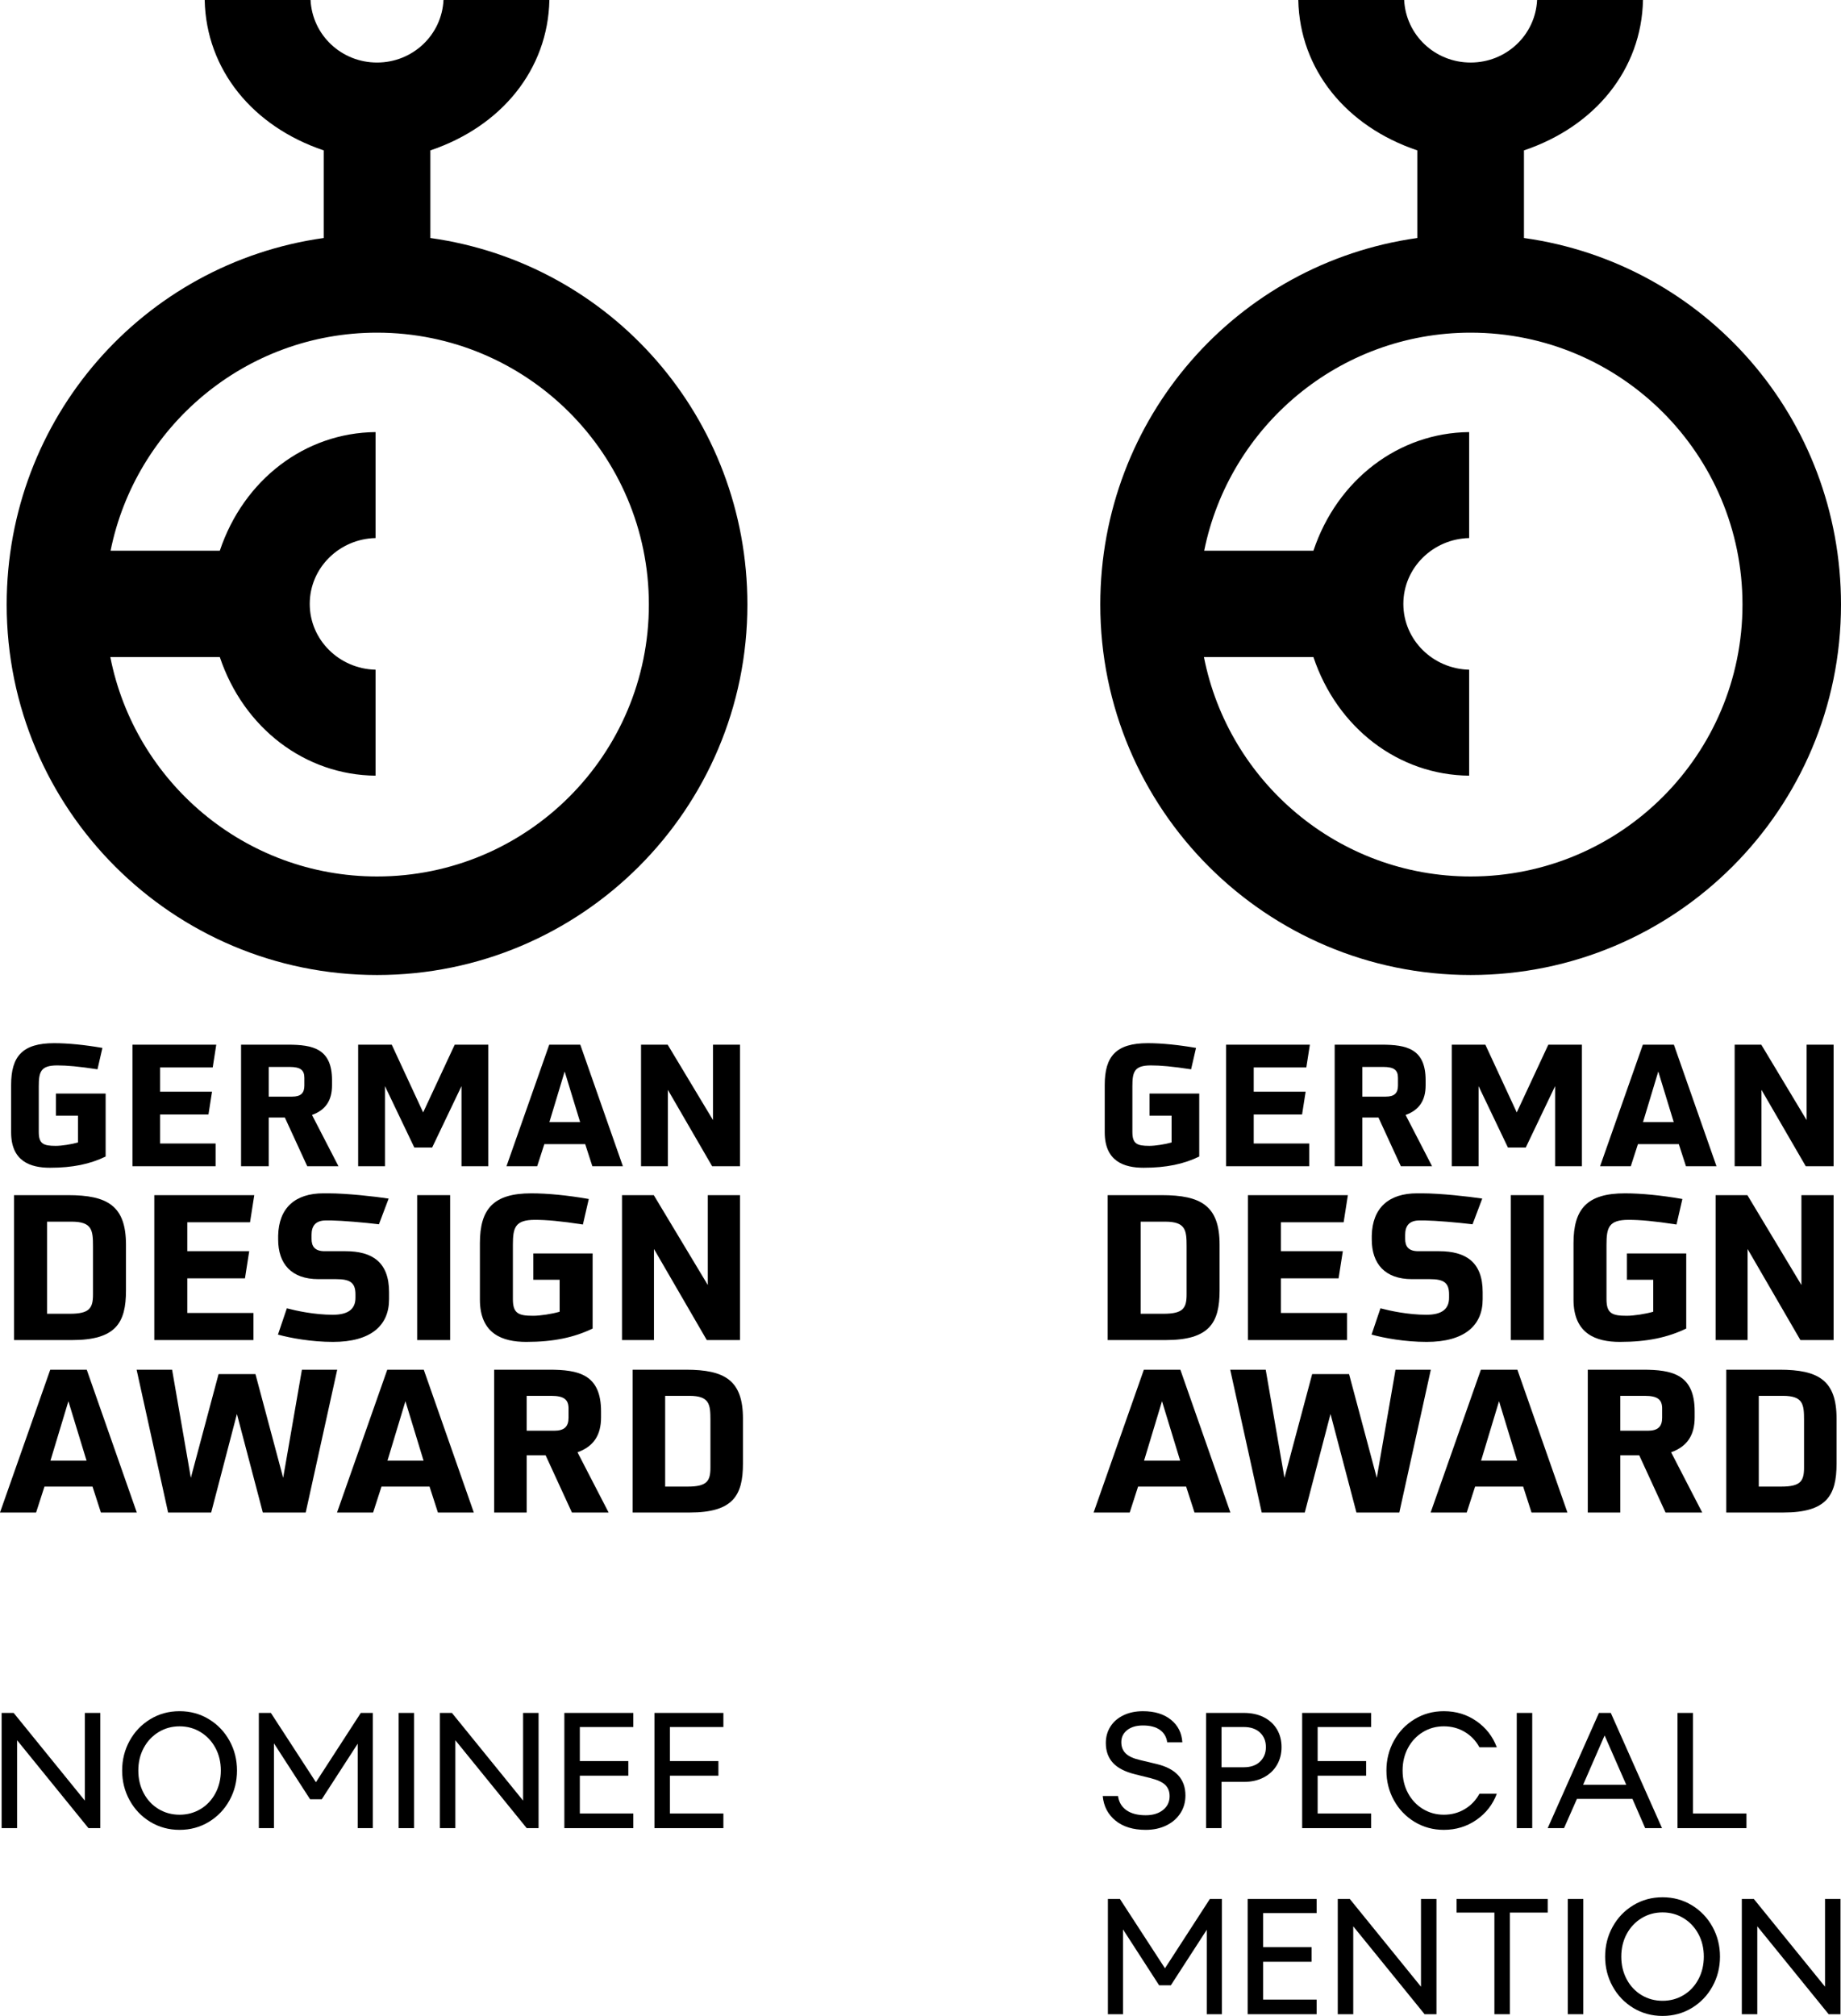 <?xml version="1.0" encoding="UTF-8"?><svg xmlns="http://www.w3.org/2000/svg" id="Ebene_1" data-name="Ebene 1" viewBox="0 0 365.376 400"><g><path d="M85.411,47.223v-17.383c14.114-4.749,23.339-16.045,23.624-29.841h-21.014c-.345,6.974-6.13,12.41-13.191,12.41-7.063,0-12.848-5.436-13.194-12.41h-21.012c.285,13.796,9.51,25.092,23.623,29.841v17.383C28.39,52.259,1.325,82.976,1.325,119.959c0,40.595,32.909,73.503,73.504,73.503s73.503-32.909,73.503-73.503c0-36.983-26.97-67.699-62.921-72.735M74.828,173.909c-26.213,0-48.057-18.749-52.933-43.532h21.731c4.72,14.092,16.907,23.401,30.908,23.532v-21.027c-7.151-.158-13.061-5.871-13.061-13.058,0-7.189,5.91-12.905,13.061-13.063v-21.025c-14.0.131-26.188,9.439-30.908,23.533h-21.679c4.98-24.65,26.763-43.263,52.881-43.263,29.797,0,53.952,24.155,53.952,53.952,0,29.796-24.155,53.951-53.952,53.951" stroke-width="0"/><path d="M15.474,221.365h-4.378v-4.377h9.868v12.494c-3.065,1.481-6.5,2.223-11.046,2.223-3.94,0-7.712-1.314-7.712-7.039v-9.396c0-5.69,2.256-8.283,8.554-8.283,2.694,0,6.096.336,9.565.942l-.978,4.244c-3.737-.573-6.061-.774-7.981-.774-3.301,0-3.671,1.279-3.671,4.141v9.059c0,2.359.909,2.763,3.367,2.763,1.179,0,3.132-.304,4.412-.674v-5.322Z" stroke-width="0"/><polygon points="26.286 231.401 26.286 207.288 42.922 207.288 42.216 211.802 31.776 211.802 31.776 216.616 42.081 216.616 41.373 221.131 31.776 221.131 31.776 226.889 42.788 226.889 42.788 231.401 26.286 231.401" stroke-width="0"/><path d="M60.976,231.401l-4.445-9.665h-3.199v9.665h-5.489v-24.114h9.295c4.951,0,8.756.775,8.756,7.04v1.01c0,3.031-1.279,4.918-3.974,5.892l5.253,10.171h-6.196ZM60.404,213.856c0-1.482-.708-2.155-2.93-2.155h-4.142v5.894h4.648c1.717,0,2.425-.708,2.425-2.189v-1.549Z" stroke-width="0"/><polygon points="91.591 231.401 91.591 215.506 85.765 227.697 82.23 227.697 76.402 215.506 76.402 231.401 71.081 231.401 71.081 207.288 77.749 207.288 83.981 220.726 90.244 207.288 96.913 207.288 96.913 231.401 91.591 231.401" stroke-width="0"/><path d="M117.561,231.401l-1.417-4.378h-8.115l-1.415,4.378h-6.094l8.485-24.113h6.163l8.453,24.113h-6.06ZM112.067,212.61l-3.03,10.036h6.098l-3.068-10.036Z" stroke-width="0"/><polygon points="141.335 231.401 132.547 216.246 132.547 231.401 127.225 231.401 127.225 207.288 132.513 207.288 141.504 222.241 141.504 207.288 146.861 207.288 146.861 231.401 141.335 231.401" stroke-width="0"/><path d="M2.793,265.897v-28.757h10.723c7.832,0,11.487,2.128,11.487,9.84v9.077c0,6.425-2.008,9.84-10.723,9.84H2.793ZM18.456,247.301c0-3.172-.16-4.899-4.257-4.899h-4.86v18.274h4.538c3.856,0,4.579-1.084,4.579-3.816v-9.559Z" stroke-width="0"/><polygon points="30.624 265.897 30.624 237.14 50.465 237.14 49.622 242.522 37.171 242.522 37.171 248.265 49.461 248.265 48.618 253.646 37.171 253.646 37.171 260.514 50.304 260.514 50.304 265.897 30.624 265.897" stroke-width="0"/><path d="M77.213,257.824c0,5.181-3.614,8.435-11.125,8.435-4.297,0-8.434-.765-10.924-1.447l1.767-5.22c1.807.481,5.461,1.284,9.117,1.284,3.253,0,4.499-1.284,4.499-3.373v-.683c0-2.33-1.085-3.012-3.817-3.012h-3.534c-5.381,0-7.992-3.054-7.992-7.873v-.763c.121-5.501,3.373-8.394,8.996-8.394h.964c3.654,0,9.357.642,11.968,1.044l-1.927,5.1c-2.972-.36-7.229-.722-9.438-.762h-1.083c-2.129,0-2.852,1.165-2.852,2.851v.804c0,1.446.603,2.45,2.61,2.45h4.136c5.301,0,8.636,2.169,8.636,8.112v1.447Z" stroke-width="0"/><rect x="82.793" y="237.14" width="6.547" height="28.757" stroke-width="0"/><path d="M111.069,253.928h-5.222v-5.221h11.769v14.901c-3.655,1.766-7.751,2.651-13.174,2.651-4.698,0-9.197-1.567-9.197-8.394v-11.206c0-6.788,2.691-9.879,10.203-9.879,3.211,0,7.268.4,11.405,1.124l-1.166,5.061c-4.457-.684-7.228-.925-9.518-.925-3.936,0-4.378,1.527-4.378,4.94v10.804c0,2.812,1.085,3.293,4.015,3.293,1.409,0,3.737-.361,5.263-.803v-6.345Z" stroke-width="0"/><polygon points="140.273 265.897 129.791 247.824 129.791 265.897 123.446 265.897 123.446 237.14 129.752 237.14 140.475 254.973 140.475 237.14 146.861 237.14 146.861 265.897 140.273 265.897" stroke-width="0"/><path d="M20.026,300.114l-1.663-5.145h-9.538l-1.662,5.145H0l9.973-28.337h7.243l9.933,28.337h-7.124ZM13.575,278.029l-3.562,11.795h7.163l-3.601-11.795Z" stroke-width="0"/><polygon points="52.163 300.114 47.018 280.563 41.912 300.114 33.364 300.114 27.111 271.777 34.155 271.777 37.876 293.228 43.377 272.648 50.698 272.648 56.199 293.228 59.92 271.777 66.925 271.777 60.672 300.114 52.163 300.114" stroke-width="0"/><path d="M86.911,300.114l-1.66-5.145h-9.538l-1.663,5.145h-7.163l9.973-28.337h7.243l9.935,28.337h-7.126ZM80.462,278.029l-3.562,11.795h7.163l-3.601-11.795Z" stroke-width="0"/><path d="M113.508,300.114l-5.222-11.357h-3.76v11.357h-6.451v-28.337h10.923c5.818,0,10.29.911,10.29,8.271v1.189c0,3.562-1.503,5.777-4.672,6.926l6.175,11.952h-7.284ZM112.837,279.494c0-1.74-.831-2.533-3.444-2.533h-4.868v6.926h5.462c2.018,0,2.849-.831,2.849-2.572v-1.821Z" stroke-width="0"/><path d="M125.563,300.114v-28.337h10.565c7.718,0,11.322,2.097,11.322,9.695v8.945c0,6.332-1.98,9.696-10.571,9.696h-11.316ZM140.997,281.79c0-3.127-.159-4.829-4.197-4.829h-4.787v18.008h4.471c3.8,0,4.513-1.068,4.513-3.76v-9.419Z" stroke-width="0"/></g><g><path d="M302.455,47.223v-17.383c14.114-4.749,23.339-16.045,23.624-29.841h-21.014c-.345,6.974-6.13,12.41-13.191,12.41-7.063,0-12.848-5.436-13.194-12.41h-21.012c.285,13.796,9.51,25.092,23.623,29.841v17.383c-35.856,5.036-62.921,35.752-62.921,72.735,0,40.595,32.909,73.503,73.504,73.503s73.503-32.909,73.503-73.503c0-36.983-26.97-67.699-62.921-72.735M291.873,173.909c-26.213,0-48.057-18.749-52.933-43.532h21.731c4.72,14.092,16.907,23.401,30.908,23.532v-21.027c-7.151-.158-13.061-5.871-13.061-13.058,0-7.189,5.91-12.905,13.061-13.063v-21.025c-14.0.131-26.188,9.439-30.908,23.533h-21.679c4.98-24.65,26.763-43.263,52.881-43.263,29.797,0,53.952,24.155,53.952,53.952,0,29.796-24.155,53.951-53.952,53.951" stroke-width="0"/><path d="M232.519,221.365h-4.378v-4.377h9.868v12.494c-3.065,1.481-6.5,2.223-11.046,2.223-3.94,0-7.712-1.314-7.712-7.039v-9.396c0-5.69,2.256-8.283,8.554-8.283,2.694,0,6.096.336,9.565.942l-.978,4.244c-3.737-.573-6.061-.774-7.981-.774-3.301,0-3.671,1.279-3.671,4.141v9.059c0,2.359.909,2.763,3.367,2.763,1.179,0,3.132-.304,4.412-.674v-5.322Z" stroke-width="0"/><polygon points="243.331 231.401 243.331 207.288 259.967 207.288 259.26 211.802 248.82 211.802 248.82 216.616 259.126 216.616 258.418 221.131 248.82 221.131 248.82 226.889 259.833 226.889 259.833 231.401 243.331 231.401" stroke-width="0"/><path d="M278.02,231.401l-4.445-9.665h-3.199v9.665h-5.489v-24.114h9.295c4.951,0,8.756.775,8.756,7.04v1.01c0,3.031-1.279,4.918-3.974,5.892l5.253,10.171h-6.196ZM277.448,213.856c0-1.482-.708-2.155-2.93-2.155h-4.142v5.894h4.648c1.717,0,2.425-.708,2.425-2.189v-1.549Z" stroke-width="0"/><polygon points="308.635 231.401 308.635 215.506 302.81 227.697 299.275 227.697 293.446 215.506 293.446 231.401 288.125 231.401 288.125 207.288 294.794 207.288 301.025 220.726 307.288 207.288 313.957 207.288 313.957 231.401 308.635 231.401" stroke-width="0"/><path d="M334.605,231.401l-1.417-4.378h-8.115l-1.415,4.378h-6.094l8.485-24.113h6.163l8.453,24.113h-6.06ZM329.112,212.61l-3.03,10.036h6.098l-3.068-10.036Z" stroke-width="0"/><polygon points="358.379 231.401 349.592 216.246 349.592 231.401 344.27 231.401 344.27 207.288 349.557 207.288 358.548 222.241 358.548 207.288 363.905 207.288 363.905 231.401 358.379 231.401" stroke-width="0"/><path d="M219.837,265.897v-28.757h10.723c7.832,0,11.487,2.128,11.487,9.84v9.077c0,6.425-2.008,9.84-10.723,9.84h-11.487ZM235.501,247.301c0-3.172-.16-4.899-4.257-4.899h-4.86v18.274h4.538c3.856,0,4.579-1.084,4.579-3.816v-9.559Z" stroke-width="0"/><polygon points="247.669 265.897 247.669 237.14 267.51 237.14 266.666 242.522 254.216 242.522 254.216 248.265 266.505 248.265 265.662 253.646 254.216 253.646 254.216 260.514 267.349 260.514 267.349 265.897 247.669 265.897" stroke-width="0"/><path d="M294.257,257.824c0,5.181-3.614,8.435-11.125,8.435-4.297,0-8.434-.765-10.924-1.447l1.767-5.22c1.807.481,5.461,1.284,9.117,1.284,3.253,0,4.499-1.284,4.499-3.373v-.683c0-2.33-1.085-3.012-3.817-3.012h-3.534c-5.381,0-7.992-3.054-7.992-7.873v-.763c.121-5.501,3.373-8.394,8.996-8.394h.964c3.654,0,9.357.642,11.968,1.044l-1.927,5.1c-2.972-.36-7.229-.722-9.438-.762h-1.083c-2.129,0-2.852,1.165-2.852,2.851v.804c0,1.446.603,2.45,2.61,2.45h4.136c5.301,0,8.636,2.169,8.636,8.112v1.447Z" stroke-width="0"/><rect x="299.837" y="237.14" width="6.547" height="28.757" stroke-width="0"/><path d="M328.113,253.928h-5.222v-5.221h11.769v14.901c-3.655,1.766-7.751,2.651-13.174,2.651-4.698,0-9.197-1.567-9.197-8.394v-11.206c0-6.788,2.691-9.879,10.203-9.879,3.211,0,7.268.4,11.405,1.124l-1.166,5.061c-4.457-.684-7.228-.925-9.518-.925-3.936,0-4.378,1.527-4.378,4.94v10.804c0,2.812,1.085,3.293,4.015,3.293,1.409,0,3.737-.361,5.263-.803v-6.345Z" stroke-width="0"/><polygon points="357.318 265.897 346.835 247.824 346.835 265.897 340.49 265.897 340.49 237.14 346.796 237.14 357.519 254.973 357.519 237.14 363.905 237.14 363.905 265.897 357.318 265.897" stroke-width="0"/><path d="M237.07,300.114l-1.663-5.145h-9.538l-1.662,5.145h-7.163l9.973-28.337h7.243l9.933,28.337h-7.124ZM230.619,278.029l-3.562,11.795h7.163l-3.601-11.795Z" stroke-width="0"/><polygon points="269.207 300.114 264.062 280.563 258.957 300.114 250.408 300.114 244.155 271.777 251.2 271.777 254.92 293.228 260.421 272.648 267.743 272.648 273.244 293.228 276.964 271.777 283.969 271.777 277.716 300.114 269.207 300.114" stroke-width="0"/><path d="M303.956,300.114l-1.66-5.145h-9.538l-1.663,5.145h-7.163l9.973-28.337h7.243l9.935,28.337h-7.126ZM297.507,278.029l-3.562,11.795h7.163l-3.601-11.795Z" stroke-width="0"/><path d="M330.553,300.114l-5.222-11.357h-3.76v11.357h-6.451v-28.337h10.923c5.818,0,10.29.911,10.29,8.271v1.189c0,3.562-1.503,5.777-4.672,6.926l6.175,11.952h-7.284ZM329.881,279.494c0-1.74-.831-2.533-3.444-2.533h-4.868v6.926h5.462c2.018,0,2.849-.831,2.849-2.572v-1.821Z" stroke-width="0"/><path d="M342.608,300.114v-28.337h10.565c7.718,0,11.322,2.097,11.322,9.695v8.945c0,6.332-1.98,9.696-10.571,9.696h-11.316ZM358.042,281.79c0-3.127-.159-4.829-4.197-4.829h-4.787v18.008h4.471c3.8,0,4.513-1.068,4.513-3.76v-9.419Z" stroke-width="0"/></g><g><path d="M.322,339.877h2.389l14.127,17.403v-17.403h3.071v22.862h-2.354l-14.162-17.438v17.438H.322v-22.862Z" stroke-width="0"/><path d="M29.821,361.493c-1.739-1.058-3.105-2.486-4.094-4.283-.99-1.796-1.485-3.764-1.485-5.903,0-2.138.495-4.106,1.485-5.903.989-1.796,2.354-3.224,4.094-4.282,1.74-1.059,3.68-1.588,5.818-1.588s4.079.529,5.819,1.588c1.739,1.058,3.105,2.486,4.094,4.282.99,1.797,1.485,3.765,1.485,5.903,0,2.139-.495,4.107-1.485,5.903-.989,1.797-2.354,3.225-4.094,4.283-1.74,1.058-3.681,1.586-5.819,1.586s-4.077-.529-5.818-1.586ZM39.803,358.951c1.251-.751,2.234-1.796,2.951-3.139.717-1.342,1.075-2.844,1.075-4.505,0-1.66-.358-3.156-1.075-4.487s-1.7-2.376-2.951-3.139c-1.252-.762-2.64-1.143-4.164-1.143s-2.912.381-4.163,1.143c-1.251.763-2.235,1.808-2.951,3.139-.717,1.331-1.075,2.828-1.075,4.487,0,1.661.358,3.163,1.075,4.505.716,1.343,1.7,2.388,2.951,3.139s2.639,1.126,4.163,1.126,2.912-.376,4.164-1.126Z" stroke-width="0"/><path d="M51.37,339.877h2.389l8.939,13.751,8.907-13.751h2.388v22.862h-3.002v-16.755l-7.132,11.022h-2.32l-7.166-11.09v16.822h-3.003v-22.862Z" stroke-width="0"/><path d="M79.112,339.877h3.071v22.862h-3.071v-22.862Z" stroke-width="0"/><path d="M87.301,339.877h2.389l14.127,17.403v-17.403h3.071v22.862h-2.354l-14.162-17.438v17.438h-3.071v-22.862Z" stroke-width="0"/><path d="M112.006,339.877h13.683v2.798h-10.612v6.756h9.623v2.9h-9.623v7.507h10.612v2.901h-13.683v-22.862Z" stroke-width="0"/><path d="M129.886,339.877h13.683v2.798h-10.612v6.756h9.623v2.9h-9.623v7.507h10.612v2.901h-13.683v-22.862Z" stroke-width="0"/></g><g><path d="M221.381,361.238c-1.502-1.229-2.344-2.855-2.526-4.879h3.037c.16,1.205.711,2.144,1.655,2.814.944.672,2.223,1.007,3.838,1.007,1.411,0,2.553-.347,3.43-1.041s1.314-1.609,1.314-2.747c0-.933-.291-1.677-.871-2.235-.58-.557-1.565-1.006-2.951-1.348l-3.003-.751c-2.025-.499-3.503-1.262-4.436-2.286s-1.399-2.332-1.399-3.925c0-1.228.307-2.321.921-3.276.614-.956,1.478-1.7,2.594-2.235,1.113-.534,2.399-.802,3.856-.802,2.298,0,4.145.564,5.545,1.689,1.399,1.126,2.155,2.622,2.269,4.487h-3.003c-.135-1.046-.614-1.865-1.432-2.456-.819-.592-1.946-.888-3.378-.888-1.32,0-2.367.308-3.14.922s-1.16,1.411-1.16,2.388c0,.933.296,1.684.888,2.252.591.569,1.535,1.002,2.832,1.297l3.276.784c3.822.91,5.733,2.993,5.733,6.245,0,1.32-.335,2.497-1.006,3.531-.672,1.036-1.604,1.843-2.798,2.423s-2.554.87-4.079.87c-2.502,0-4.504-.614-6.005-1.842Z" stroke-width="0"/><path d="M239.363,339.877h7.507c1.502,0,2.816.284,3.942.852,1.125.569,1.996,1.366,2.61,2.389s.921,2.206.921,3.549c0,1.32-.307,2.502-.921,3.549s-1.485,1.865-2.61,2.457c-1.126.591-2.44.887-3.942.887h-4.436v9.179h-3.071v-22.862ZM246.87,350.659c1.343,0,2.406-.369,3.191-1.109.784-.74,1.177-1.7,1.177-2.883,0-1.206-.392-2.172-1.177-2.901-.786-.728-1.849-1.091-3.191-1.091h-4.436v7.985h4.436Z" stroke-width="0"/><path d="M258.437,339.877h13.683v2.798h-10.612v6.756h9.623v2.9h-9.623v7.507h10.612v2.901h-13.683v-22.862Z" stroke-width="0"/><path d="M280.737,361.493c-1.739-1.058-3.105-2.486-4.094-4.283-.99-1.796-1.485-3.764-1.485-5.903,0-2.138.495-4.106,1.485-5.903.989-1.796,2.354-3.224,4.094-4.282,1.74-1.059,3.68-1.588,5.818-1.588,2.434,0,4.595.66,6.484,1.98,1.888,1.319,3.23,3.048,4.026,5.186h-3.446c-.706-1.297-1.678-2.314-2.918-3.054s-2.622-1.109-4.146-1.109-2.912.381-4.163,1.143c-1.251.763-2.235,1.808-2.951,3.139-.717,1.331-1.075,2.828-1.075,4.487,0,1.661.358,3.156,1.075,4.487.716,1.331,1.7,2.377,2.951,3.14,1.251.762,2.639,1.143,4.163,1.143s2.906-.369,4.146-1.109,2.212-1.758,2.918-3.054h3.446c-.796,2.138-2.145,3.868-4.044,5.186-1.9,1.32-4.056,1.979-6.467,1.979-2.138,0-4.077-.529-5.818-1.586Z" stroke-width="0"/><path d="M301.023,339.877h3.071v22.862h-3.071v-22.862Z" stroke-width="0"/><path d="M317.334,339.877h2.354l10.169,22.862h-3.344l-2.525-5.8h-11.022l-2.559,5.8h-3.243l10.17-22.862ZM322.759,354.14l-4.3-9.794-4.265,9.794h8.566Z" stroke-width="0"/><path d="M332.927,339.877h3.071v19.961h10.612v2.901h-13.683v-22.862Z" stroke-width="0"/><path d="M219.879,376.797h2.389l8.939,13.751,8.907-13.751h2.388v22.862h-3.002v-16.755l-7.132,11.022h-2.32l-7.166-11.09v16.822h-3.003v-22.862Z" stroke-width="0"/><path d="M247.621,376.797h13.683v2.798h-10.612v6.756h9.623v2.9h-9.623v7.507h10.612v2.901h-13.683v-22.862Z" stroke-width="0"/><path d="M265.501,376.797h2.389l14.127,17.403v-17.403h3.071v22.862h-2.354l-14.162-17.438v17.438h-3.071v-22.862Z" stroke-width="0"/><path d="M296.588,379.492h-7.507v-2.695h18.085v2.695h-7.507v20.167h-3.071v-20.167Z" stroke-width="0"/><path d="M311.158,376.797h3.071v22.862h-3.071v-22.862Z" stroke-width="0"/><path d="M324.143,398.414c-1.739-1.058-3.105-2.486-4.094-4.283-.99-1.796-1.485-3.764-1.485-5.903,0-2.138.495-4.106,1.485-5.903.989-1.796,2.354-3.224,4.094-4.282,1.74-1.059,3.68-1.588,5.818-1.588s4.079.529,5.819,1.588c1.739,1.058,3.105,2.486,4.094,4.282.99,1.797,1.485,3.765,1.485,5.903,0,2.139-.495,4.107-1.485,5.903-.989,1.797-2.354,3.225-4.094,4.283-1.74,1.058-3.681,1.586-5.819,1.586s-4.077-.529-5.818-1.586ZM334.124,395.871c1.251-.751,2.234-1.796,2.951-3.139.717-1.342,1.075-2.844,1.075-4.505,0-1.66-.358-3.156-1.075-4.487s-1.7-2.376-2.951-3.139c-1.252-.762-2.64-1.143-4.164-1.143s-2.912.381-4.163,1.143c-1.251.763-2.235,1.808-2.951,3.139-.717,1.331-1.075,2.828-1.075,4.487,0,1.661.358,3.163,1.075,4.505.716,1.343,1.7,2.388,2.951,3.139s2.639,1.126,4.163,1.126,2.912-.376,4.164-1.126Z" stroke-width="0"/><path d="M345.691,376.797h2.389l14.127,17.403v-17.403h3.071v22.862h-2.354l-14.162-17.438v17.438h-3.071v-22.862Z" stroke-width="0"/></g></svg>